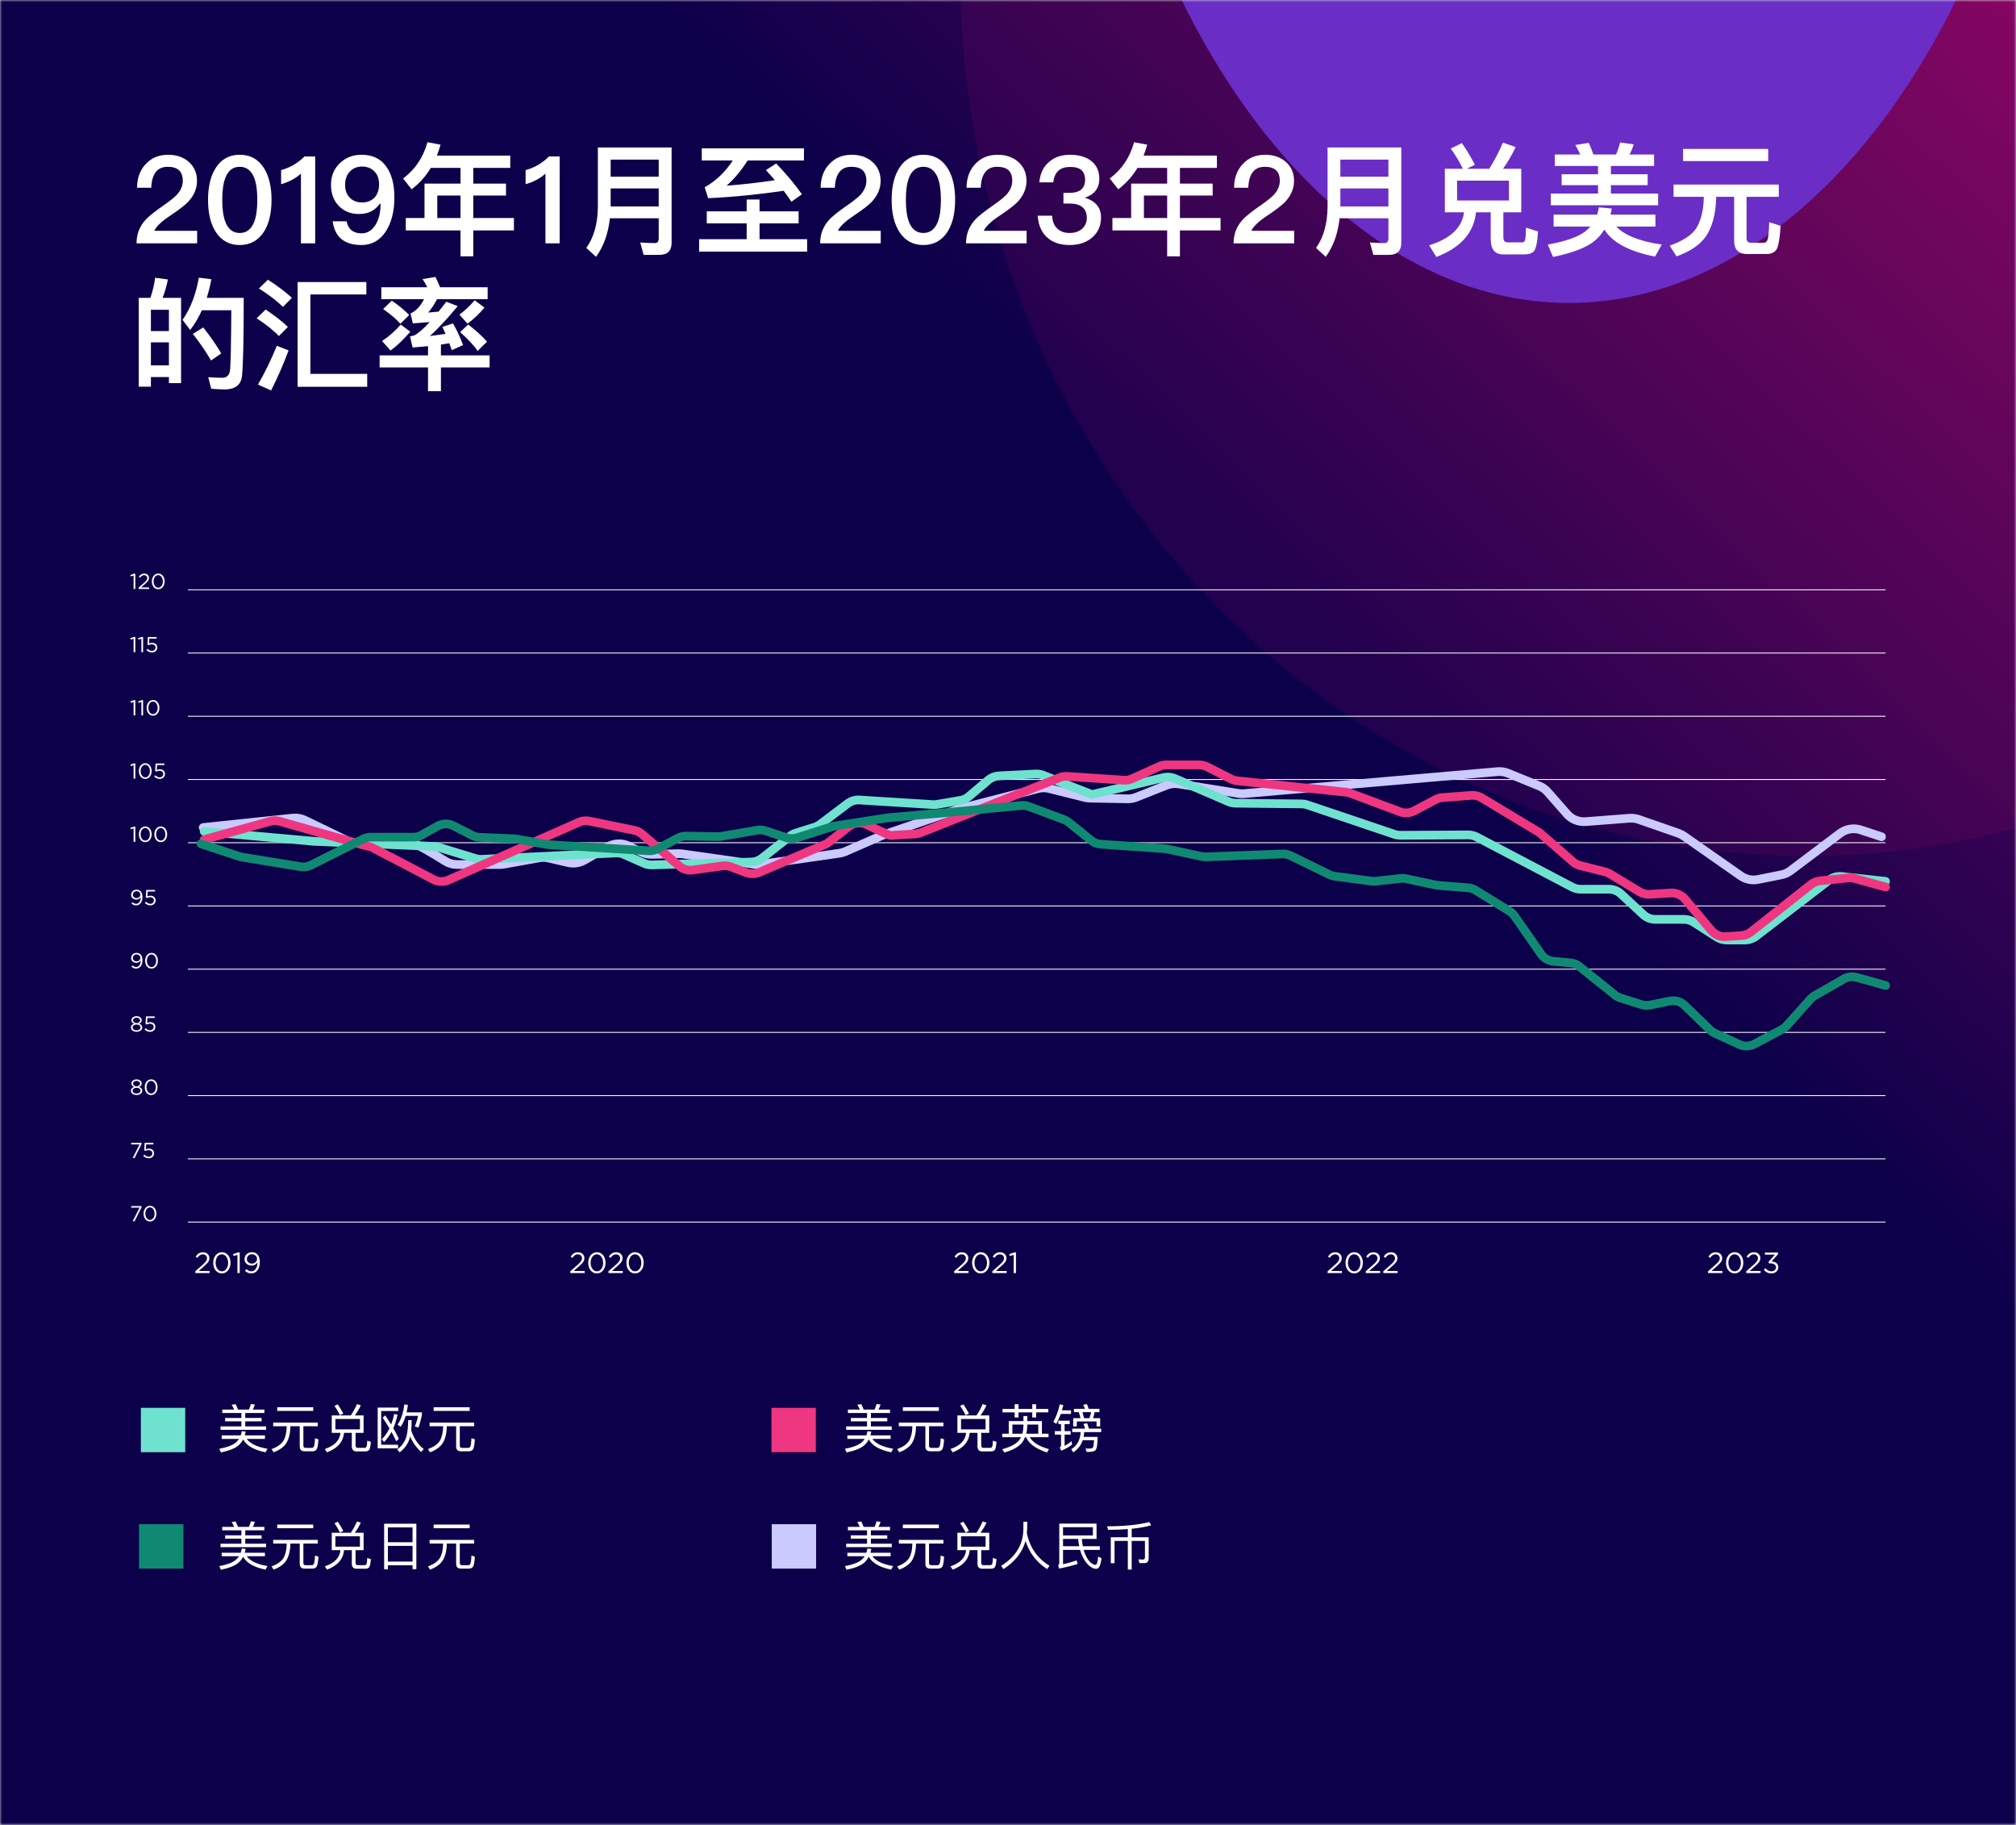 <svg width="464" height="420" viewBox="0 0 464 420" fill="none" xmlns="http://www.w3.org/2000/svg">
<rect width="464" height="420" fill="#D9D9D9"/>
<mask id="mask0_4358_81675" style="mask-type:alpha" maskUnits="userSpaceOnUse" x="0" y="0" width="464" height="420">
<rect width="464" height="420" fill="#F2F1FA"/>
<rect width="464" height="420" fill="url(#paint0_linear_4358_81675)"/>
</mask>
<g mask="url(#mask0_4358_81675)">
<rect width="464" height="420" fill="#0D004A"/>
<rect width="464" height="420" fill="url(#paint1_linear_4358_81675)"/>
<g filter="url(#filter0_f_4358_81675)">
<ellipse cx="415.5" cy="-6.5" rx="194.5" ry="203.5" fill="#E40D75" fill-opacity="0.1"/>
</g>
<g filter="url(#filter1_f_4358_81675)">
<ellipse cx="361.088" cy="-117.243" rx="114.414" ry="186.966" fill="#6A2EC6"/>
</g>
</g>
<path d="M87.764 66.112H98.348C98.012 65.44 97.648 64.796 97.256 64.236L100.224 63.732C100.56 64.432 100.924 65.216 101.288 66.112H112.236V68.856H100.588C99.972 70.06 99.272 71.096 98.544 71.936L100.952 71.712C101.512 70.984 102.1 70.228 102.716 69.444L105.348 70.452C102.884 73.42 100.756 75.716 98.936 77.34L102.548 76.836C102.296 76.248 102.044 75.716 101.792 75.24L104.256 74.428C105.152 75.968 105.908 77.62 106.58 79.412L103.976 80.588C103.78 80.028 103.584 79.496 103.416 78.992C102.744 79.104 102.1 79.188 101.484 79.3V81.792H112.684V84.564H101.484V90.024H98.516V84.564H87.372V81.792H98.516V79.664C97.34 79.776 96.164 79.888 94.96 79.972L94.372 77.424C94.68 77.368 94.988 77.284 95.324 77.2C96.22 76.752 97.424 75.744 98.88 74.12C97.648 74.232 96.36 74.316 95.016 74.428L94.484 72.132C95.716 71.6 96.752 70.508 97.592 68.856H87.764V66.112ZM92.244 74.708L94.428 76.332C92.972 78.068 91.46 79.524 89.892 80.672L87.932 78.488C89.528 77.424 90.956 76.164 92.244 74.708ZM90.172 69.192C91.74 70.256 93.084 71.376 94.176 72.496L92.16 74.512C91.208 73.448 89.892 72.328 88.184 71.124L90.172 69.192ZM107.756 74.68C109.464 75.996 110.92 77.312 112.096 78.628L109.94 80.756C108.988 79.412 107.644 77.984 105.908 76.444L107.756 74.68ZM109.24 69.108L111.508 70.788C110.276 72.272 108.96 73.504 107.588 74.484L105.74 72.412C107.028 71.46 108.176 70.368 109.24 69.108Z" fill="white"/>
<path d="M71.439 86.048H84.516V89.016H68.499V64.908H84.32V67.764H71.439V86.048ZM61.667 64.376C63.852 65.776 65.671 67.148 67.183 68.548L65.112 70.62C63.824 69.332 61.975 67.904 59.596 66.392L61.667 64.376ZM61.136 71.236C63.151 72.58 64.859 73.896 66.26 75.24L64.188 77.34C62.983 76.052 61.276 74.708 59.063 73.252L61.136 71.236ZM63.712 79.58L66.427 80.644C65.195 83.92 63.852 87 62.395 89.856L59.371 88.512C61.051 85.6 62.48 82.632 63.712 79.58Z" fill="white"/>
<path d="M41.676 68.548V88.176H38.876V86.776H34.732V88.988H31.932V68.548H34.62C35.124 67.064 35.488 65.524 35.712 63.928L38.652 64.32C38.344 65.832 37.924 67.26 37.42 68.548H41.676ZM34.732 84.088H38.876V78.796H34.732V84.088ZM34.732 76.192H38.876V71.292H34.732V76.192ZM46.772 75.352C48.564 77.62 49.936 79.608 50.916 81.344L48.564 82.968C47.528 81.12 46.128 79.076 44.392 76.836L46.772 75.352ZM56.096 68.548C56.096 78.348 55.956 84.396 55.676 86.692C55.396 88.652 54.052 89.632 51.644 89.632C51.084 89.632 50.076 89.576 48.62 89.464L47.92 86.804C49.152 86.888 50.244 86.944 51.168 86.944C52.176 86.944 52.764 86.384 52.932 85.292C53.1 83.948 53.184 79.328 53.24 71.404H46.464C45.708 73.084 44.812 74.596 43.776 75.94L42.012 73.616C43.86 70.984 45.092 67.736 45.764 63.9L48.648 64.264C48.368 65.776 48.004 67.204 47.584 68.548H56.096Z" fill="white"/>
<path d="M387.369 34.272H406.969V37.072H387.369V34.272ZM385.185 42.476H409.405V45.304H401.985V54.768C401.985 55.496 402.293 55.86 402.937 55.86H406.017C406.353 55.86 406.633 55.636 406.801 55.216C406.997 54.768 407.137 53.396 407.193 51.128L409.825 51.968C409.629 55.132 409.265 57.008 408.761 57.596C408.257 58.156 407.529 58.464 406.549 58.464H402.097C400.109 58.464 399.129 57.428 399.129 55.384V45.304H394.985V45.864C394.845 49.42 394.061 52.276 392.633 54.404C391.233 56.364 388.993 57.904 385.857 58.996L384.289 56.532C387.313 55.468 389.329 54.124 390.393 52.556C391.457 50.82 392.017 48.608 392.129 45.864V45.304H385.185V42.476Z" fill="white"/>
<path d="M357.857 35.56H363.709C363.373 34.776 362.981 34.048 362.561 33.376L365.669 32.872C366.033 33.684 366.397 34.58 366.733 35.56H371.941C372.333 34.664 372.641 33.74 372.865 32.788L376.001 33.208C375.777 34.048 375.441 34.832 375.049 35.56H380.705V38.192H370.765V40.096H379.221V42.616H370.765V44.548H381.629V47.236H356.933V44.548H367.797V42.616H359.425V40.096H367.797V38.192H357.857V35.56ZM367.993 47.712L370.961 47.992C370.877 48.468 370.793 48.944 370.681 49.392H381.013V52.136H371.997C373.901 54.152 377.401 55.552 382.469 56.28L380.929 59.052C375.021 57.904 371.129 55.832 369.253 52.836C368.693 53.76 367.993 54.572 367.209 55.272C365.361 56.896 362.085 58.184 357.437 59.136L356.233 56.28C360.209 55.58 363.065 54.6 364.801 53.312C365.277 52.92 365.697 52.528 366.061 52.136H357.577V49.392H367.601C367.769 48.832 367.881 48.272 367.993 47.712Z" fill="white"/>
<path d="M332.545 38.836H336.689C335.821 37.1 334.897 35.532 333.889 34.188L336.465 32.928C337.501 34.44 338.509 36.092 339.461 37.912L337.613 38.836H342.765C343.969 36.932 345.005 34.944 345.901 32.816L348.841 33.852C347.973 35.7 346.993 37.352 345.929 38.836H350.129V48.86H346.013V54.46C346.013 55.328 346.293 55.776 346.881 55.776H350.437C350.689 55.776 350.857 55.608 350.969 55.3C351.109 54.964 351.193 54.012 351.221 52.388L353.993 53.284C353.825 55.86 353.489 57.372 353.013 57.848C352.565 58.296 351.865 58.548 350.969 58.548H345.985C344.053 58.548 343.101 57.372 343.101 55.048V48.86H339.713C339.237 53.564 336.185 57.008 330.585 59.136L328.933 56.448C333.777 54.964 336.465 52.444 336.969 48.86H332.545V38.836ZM347.301 46.144V41.58H335.373V46.144H347.301Z" fill="white"/>
<path d="M308.493 43.372V47.516H319.553V43.372H308.493ZM319.553 40.656V36.736H308.493V40.656H319.553ZM308.325 50.232C307.933 53.76 306.869 56.728 305.133 59.108L302.893 57.064C304.629 54.628 305.497 51.492 305.553 47.684V33.936H322.521V55.888C322.521 57.736 321.569 58.66 319.665 58.66H316.081L315.297 55.804C316.529 55.888 317.677 55.944 318.713 55.944C319.273 55.944 319.553 55.552 319.553 54.824V50.232H308.325Z" fill="white"/>
<path d="M291.2 35.616C293.132 35.616 294.728 36.176 295.988 37.296C297.22 38.416 297.836 39.844 297.836 41.636C297.836 43.372 297.164 44.94 295.876 46.368C295.092 47.208 293.692 48.272 291.732 49.588C289.688 50.932 288.456 52.108 288.008 53.116H297.864V56H283.92C283.92 53.956 284.564 52.192 285.908 50.68C286.636 49.84 288.176 48.608 290.5 47.012C291.788 46.116 292.684 45.36 293.244 44.772C294.112 43.792 294.56 42.728 294.56 41.608C294.56 40.516 294.252 39.704 293.692 39.172C293.104 38.64 292.236 38.388 291.088 38.388C289.856 38.388 288.932 38.808 288.316 39.648C287.7 40.432 287.364 41.636 287.308 43.204H284.032C284.06 40.964 284.704 39.172 285.992 37.8C287.308 36.344 289.044 35.616 291.2 35.616Z" fill="white"/>
<path d="M261.8 38.64C260.624 40.6 259.14 42.224 257.376 43.568L255.416 41.076C258.188 39.004 260.064 36.232 261.016 32.732L264.04 33.292C263.788 34.188 263.508 35.028 263.2 35.812H280.084V38.64H271.572V42.252H279.104V44.996H271.572V50.176H280.924V53.032H271.572V58.996H268.632V53.032H256.032V50.176H260.344V42.252H268.632V38.64H261.8ZM263.284 50.176H268.632V44.996H263.284V50.176Z" fill="white"/>
<path d="M246.299 35.616C248.315 35.616 249.967 36.092 251.199 37.072C252.403 38.052 253.019 39.396 253.019 41.132C253.019 43.316 251.899 44.772 249.687 45.5C250.863 45.864 251.787 46.396 252.403 47.124C253.075 47.88 253.411 48.86 253.411 50.036C253.411 51.884 252.767 53.396 251.479 54.572C250.135 55.776 248.371 56.392 246.187 56.392C244.115 56.392 242.435 55.86 241.175 54.796C239.775 53.62 238.991 51.884 238.823 49.644H242.155C242.211 50.932 242.603 51.94 243.387 52.64C244.087 53.284 245.011 53.62 246.159 53.62C247.419 53.62 248.427 53.256 249.155 52.556C249.799 51.912 250.135 51.128 250.135 50.176C250.135 49.028 249.771 48.188 249.099 47.656C248.427 47.096 247.447 46.844 246.159 46.844H244.759V44.38H246.159C247.335 44.38 248.231 44.128 248.847 43.624C249.435 43.12 249.743 42.364 249.743 41.384C249.743 40.404 249.463 39.676 248.931 39.172C248.343 38.668 247.475 38.416 246.327 38.416C245.151 38.416 244.255 38.696 243.611 39.284C242.939 39.872 242.547 40.768 242.435 41.972H239.215C239.383 39.956 240.111 38.388 241.455 37.268C242.715 36.148 244.339 35.616 246.299 35.616Z" fill="white"/>
<path d="M229.622 35.616C231.554 35.616 233.15 36.176 234.41 37.296C235.642 38.416 236.258 39.844 236.258 41.636C236.258 43.372 235.586 44.94 234.298 46.368C233.514 47.208 232.114 48.272 230.154 49.588C228.11 50.932 226.878 52.108 226.43 53.116H236.286V56H222.342C222.342 53.956 222.986 52.192 224.33 50.68C225.058 49.84 226.598 48.608 228.922 47.012C230.21 46.116 231.106 45.36 231.666 44.772C232.534 43.792 232.982 42.728 232.982 41.608C232.982 40.516 232.674 39.704 232.114 39.172C231.526 38.64 230.658 38.388 229.51 38.388C228.278 38.388 227.354 38.808 226.738 39.648C226.122 40.432 225.786 41.636 225.73 43.204H222.454C222.482 40.964 223.126 39.172 224.414 37.8C225.73 36.344 227.466 35.616 229.622 35.616Z" fill="white"/>
<path d="M212.525 35.616C214.849 35.616 216.669 36.568 217.985 38.528C219.217 40.376 219.833 42.868 219.833 46.004C219.833 49.14 219.217 51.632 217.985 53.48C216.669 55.412 214.849 56.392 212.525 56.392C210.173 56.392 208.353 55.412 207.065 53.48C205.833 51.632 205.217 49.14 205.217 46.004C205.217 42.868 205.833 40.376 207.065 38.528C208.353 36.568 210.173 35.616 212.525 35.616ZM212.525 38.388C210.929 38.388 209.809 39.256 209.165 41.048C208.717 42.252 208.493 43.904 208.493 46.004C208.493 48.076 208.717 49.728 209.165 50.96C209.809 52.724 210.929 53.62 212.525 53.62C214.093 53.62 215.213 52.724 215.885 50.96C216.333 49.728 216.557 48.076 216.557 46.004C216.557 43.904 216.333 42.252 215.885 41.048C215.213 39.256 214.093 38.388 212.525 38.388Z" fill="white"/>
<path d="M196.044 35.616C197.976 35.616 199.572 36.176 200.832 37.296C202.064 38.416 202.68 39.844 202.68 41.636C202.68 43.372 202.008 44.94 200.72 46.368C199.936 47.208 198.536 48.272 196.576 49.588C194.532 50.932 193.3 52.108 192.852 53.116H202.708V56H188.764C188.764 53.956 189.408 52.192 190.752 50.68C191.48 49.84 193.02 48.608 195.344 47.012C196.632 46.116 197.528 45.36 198.088 44.772C198.956 43.792 199.404 42.728 199.404 41.608C199.404 40.516 199.096 39.704 198.536 39.172C197.948 38.64 197.08 38.388 195.932 38.388C194.7 38.388 193.776 38.808 193.16 39.648C192.544 40.432 192.208 41.636 192.152 43.204H188.876C188.904 40.964 189.548 39.172 190.836 37.8C192.152 36.344 193.888 35.616 196.044 35.616Z" fill="white"/>
<path d="M161.519 34.132H185.039V36.932H172.075C170.619 39.228 169.023 41.16 167.231 42.728C171.011 42.448 174.707 42.028 178.347 41.468C177.675 40.684 177.003 39.928 176.275 39.144L178.655 37.632C181.231 40.348 183.191 42.7 184.563 44.716L182.155 46.424C181.595 45.584 181.007 44.744 180.363 43.904C174.707 44.744 168.911 45.332 162.975 45.612L162.191 43.092C164.711 41.692 166.867 39.648 168.659 36.932H161.519V34.132ZM162.667 48.636H171.851V45.92H174.819V48.636H183.807V51.408H174.819V55.048H185.767V57.904H160.903V55.048H171.851V51.408H162.667V48.636Z" fill="white"/>
<path d="M140.547 43.372V47.516H151.607V43.372H140.547ZM151.607 40.656V36.736H140.547V40.656H151.607ZM140.379 50.232C139.987 53.76 138.923 56.728 137.187 59.108L134.947 57.064C136.683 54.628 137.551 51.492 137.607 47.684V33.936H154.575V55.888C154.575 57.736 153.623 58.66 151.719 58.66H148.135L147.351 55.804C148.583 55.888 149.731 55.944 150.767 55.944C151.327 55.944 151.607 55.552 151.607 54.824V50.232H140.379Z" fill="white"/>
<path d="M126.348 36.008H128.812V56H125.536V39.956C124.332 41.048 122.82 41.86 120.972 42.392V39.144C121.868 38.92 122.82 38.528 123.828 37.968C124.836 37.352 125.676 36.708 126.348 36.008Z" fill="white"/>
<path d="M99.159 38.64C97.983 40.6 96.499 42.224 94.735 43.568L92.775 41.076C95.547 39.004 97.423 36.232 98.375 32.732L101.399 33.292C101.147 34.188 100.867 35.028 100.559 35.812H117.443V38.64H108.931V42.252H116.463V44.996H108.931V50.176H118.283V53.032H108.931V58.996H105.991V53.032H93.391V50.176H97.703V42.252H105.991V38.64H99.159ZM100.643 50.176H105.991V44.996H100.643V50.176Z" fill="white"/>
<path d="M83.239 35.616C85.675 35.616 87.551 36.484 88.839 38.248C90.127 39.984 90.771 42.364 90.771 45.444C90.771 48.692 90.071 51.352 88.727 53.368C87.355 55.384 85.507 56.392 83.211 56.392C79.263 56.392 77.051 54.572 76.575 50.932H79.767C80.159 52.78 81.307 53.704 83.239 53.704C84.555 53.704 85.619 53.032 86.431 51.744C87.187 50.512 87.579 48.972 87.579 47.124V46.872H87.439C86.851 47.684 86.151 48.3 85.339 48.692C84.555 49.056 83.659 49.252 82.651 49.252C80.691 49.252 79.095 48.608 77.919 47.32C76.743 46.088 76.183 44.492 76.183 42.532C76.183 40.516 76.855 38.864 78.199 37.576C79.543 36.26 81.223 35.616 83.239 35.616ZM83.351 38.332C82.175 38.332 81.223 38.724 80.495 39.508C79.767 40.292 79.431 41.3 79.431 42.532C79.431 43.764 79.767 44.744 80.495 45.472C81.167 46.2 82.119 46.592 83.351 46.592C84.555 46.592 85.507 46.2 86.207 45.472C86.879 44.716 87.243 43.708 87.243 42.42C87.243 41.132 86.879 40.152 86.151 39.424C85.423 38.696 84.471 38.332 83.351 38.332Z" fill="white"/>
<path d="M70.074 36.008H72.538V56H69.262V39.956C68.058 41.048 66.546 41.86 64.698 42.392V39.144C65.594 38.92 66.546 38.528 67.554 37.968C68.562 37.352 69.402 36.708 70.074 36.008Z" fill="white"/>
<path d="M55.189 35.616C57.513 35.616 59.333 36.568 60.649 38.528C61.881 40.376 62.497 42.868 62.497 46.004C62.497 49.14 61.881 51.632 60.649 53.48C59.333 55.412 57.513 56.392 55.189 56.392C52.837 56.392 51.017 55.412 49.729 53.48C48.497 51.632 47.881 49.14 47.881 46.004C47.881 42.868 48.497 40.376 49.729 38.528C51.017 36.568 52.837 35.616 55.189 35.616ZM55.189 38.388C53.593 38.388 52.473 39.256 51.829 41.048C51.381 42.252 51.157 43.904 51.157 46.004C51.157 48.076 51.381 49.728 51.829 50.96C52.473 52.724 53.593 53.62 55.189 53.62C56.757 53.62 57.877 52.724 58.549 50.96C58.997 49.728 59.221 48.076 59.221 46.004C59.221 43.904 58.997 42.252 58.549 41.048C57.877 39.256 56.757 38.388 55.189 38.388Z" fill="white"/>
<path d="M38.708 35.616C40.64 35.616 42.236 36.176 43.496 37.296C44.728 38.416 45.344 39.844 45.344 41.636C45.344 43.372 44.672 44.94 43.384 46.368C42.6 47.208 41.2 48.272 39.24 49.588C37.196 50.932 35.964 52.108 35.516 53.116H45.372V56H31.428C31.428 53.956 32.072 52.192 33.416 50.68C34.144 49.84 35.684 48.608 38.008 47.012C39.296 46.116 40.192 45.36 40.752 44.772C41.62 43.792 42.068 42.728 42.068 41.608C42.068 40.516 41.76 39.704 41.2 39.172C40.612 38.64 39.744 38.388 38.596 38.388C37.364 38.388 36.44 38.808 35.824 39.648C35.208 40.432 34.872 41.636 34.816 43.204H31.54C31.568 40.964 32.212 39.172 33.5 37.8C34.816 36.344 36.552 35.616 38.708 35.616Z" fill="white"/>
<path d="M99.801 323.868H108.093V324.708H99.801V323.868ZM98.877 327.396H109.137V328.236H105.825V332.712C105.825 333.048 105.993 333.228 106.353 333.228H107.685C107.949 333.228 108.129 333.132 108.225 332.952C108.369 332.736 108.453 332.088 108.501 331.008L109.293 331.26C109.209 332.568 109.053 333.36 108.813 333.636C108.609 333.876 108.285 334.008 107.853 334.008H106.113C105.357 334.008 104.985 333.636 104.985 332.892V328.236H102.825V328.416C102.789 329.976 102.465 331.236 101.865 332.184C101.265 333.06 100.305 333.744 98.973 334.236L98.505 333.504C99.801 333.024 100.701 332.4 101.217 331.608C101.697 330.792 101.961 329.724 101.985 328.416V328.236H98.877V327.396Z" fill="white"/>
<path d="M94.401 330.576L94.353 330.78C94.005 332.184 93.213 333.336 91.977 334.236L91.425 333.588C92.481 332.796 93.189 331.812 93.537 330.636C93.801 329.628 93.933 328.368 93.945 326.832H94.749C94.749 327.672 94.701 328.44 94.629 329.148C95.205 330.972 96.165 332.412 97.521 333.492L96.945 334.164C95.841 333.18 94.989 331.992 94.401 330.576ZM88.653 325.74C89.133 326.436 89.589 327.144 90.021 327.84C90.309 327.096 90.549 326.292 90.717 325.428L91.497 325.56C91.257 326.712 90.933 327.756 90.525 328.692C90.981 329.508 91.413 330.312 91.797 331.116L91.197 331.704C90.873 330.996 90.513 330.276 90.105 329.544C89.613 330.444 89.037 331.224 88.389 331.872L87.885 331.248C88.581 330.528 89.169 329.688 89.637 328.728C89.157 327.924 88.641 327.108 88.077 326.28L88.653 325.74ZM86.925 323.952H91.677V324.744H87.729V332.496H91.617V333.324H86.925V323.952ZM93.057 323.208L93.885 323.34C93.801 323.952 93.705 324.516 93.585 325.044H97.113V325.584C96.921 326.592 96.657 327.576 96.321 328.536L95.481 328.296C95.781 327.576 96.033 326.76 96.225 325.848H93.381C93.081 326.88 92.685 327.708 92.205 328.356L91.509 327.864C92.301 326.748 92.817 325.2 93.057 323.208Z" fill="white"/>
<path d="M76.353 325.752H80.745C81.297 324.936 81.765 324.072 82.173 323.136L83.049 323.436C82.641 324.3 82.173 325.068 81.669 325.752H83.685V329.76H81.837V332.64C81.837 333.024 81.993 333.216 82.317 333.216H83.889C84.093 333.216 84.237 333.144 84.321 333C84.429 332.832 84.501 332.352 84.525 331.56L85.353 331.824C85.281 332.88 85.137 333.516 84.921 333.744C84.741 333.936 84.453 334.032 84.045 334.032H82.041C81.321 334.032 80.973 333.624 80.973 332.82V329.76H79.173C79.005 331.824 77.709 333.312 75.261 334.248L74.769 333.48C77.001 332.724 78.201 331.488 78.357 329.76H76.353V325.752ZM82.845 328.956V326.568H77.193V328.956H82.845ZM77.733 323.208C78.189 323.856 78.609 324.552 79.017 325.32L78.249 325.704C77.853 324.912 77.433 324.192 76.977 323.568L77.733 323.208Z" fill="white"/>
<path d="M63.801 323.868H72.093V324.708H63.801V323.868ZM62.877 327.396H73.137V328.236H69.825V332.712C69.825 333.048 69.993 333.228 70.353 333.228H71.685C71.949 333.228 72.129 333.132 72.225 332.952C72.369 332.736 72.453 332.088 72.501 331.008L73.293 331.26C73.209 332.568 73.053 333.36 72.813 333.636C72.609 333.876 72.285 334.008 71.853 334.008H70.113C69.357 334.008 68.985 333.636 68.985 332.892V328.236H66.825V328.416C66.789 329.976 66.465 331.236 65.865 332.184C65.265 333.06 64.305 333.744 62.973 334.236L62.505 333.504C63.801 333.024 64.701 332.4 65.217 331.608C65.697 330.792 65.961 329.724 65.985 328.416V328.236H62.877V327.396Z" fill="white"/>
<path d="M51.153 324.408H53.889C53.721 324 53.529 323.628 53.312 323.292L54.224 323.148C54.416 323.52 54.596 323.94 54.776 324.408H57.285C57.489 323.988 57.645 323.556 57.74 323.124L58.664 323.244C58.544 323.652 58.389 324.036 58.184 324.408H60.849V325.2H56.444V326.34H60.212V327.108H56.444V328.272H61.245V329.064H50.757V328.272H55.556V327.108H51.825V326.34H55.556V325.2H51.153V324.408ZM55.641 329.376L56.529 329.472C56.48 329.784 56.42 330.084 56.337 330.348H60.98V331.164H56.781C57.608 332.268 59.205 333.024 61.569 333.42L61.112 334.236C58.472 333.708 56.757 332.724 55.965 331.284C55.7 331.788 55.352 332.22 54.944 332.604C54.164 333.312 52.797 333.864 50.84 334.272L50.48 333.432C52.221 333.108 53.468 332.64 54.236 332.028C54.548 331.776 54.8 331.488 55.005 331.164H51.032V330.348H55.401C55.508 330.036 55.593 329.712 55.641 329.376Z" fill="white"/>
<path d="M243.909 323.196L244.737 323.364C244.641 323.784 244.533 324.192 244.413 324.576H246.501V325.404H244.149C243.849 326.244 243.501 327.012 243.117 327.696L242.421 327.252C243.105 326.028 243.597 324.684 243.909 323.196ZM243.585 326.964H246.201V327.744H245.025V329.364H246.417V330.168H245.025V332.724C245.553 332.472 246.081 332.124 246.609 331.68L246.753 332.46C246.033 333.024 245.205 333.492 244.257 333.864L243.885 333.12C244.101 333.012 244.209 332.856 244.209 332.652V330.168H242.781V329.364H244.209V327.744H243.585V326.964ZM247.173 324.228H249.717C249.597 323.892 249.453 323.58 249.309 323.292L250.161 323.148C250.305 323.46 250.437 323.82 250.557 324.228H253.041V324.996H251.949C251.853 325.488 251.721 325.956 251.565 326.388H253.209V328.272H252.381V327.144H247.833V328.272H247.005V326.388H248.697C248.565 325.884 248.433 325.416 248.289 324.996H247.173V324.228ZM250.737 326.388C250.905 325.932 251.037 325.476 251.133 324.996H249.141C249.261 325.428 249.393 325.884 249.513 326.388H250.737ZM246.777 328.8H249.765C249.645 328.404 249.513 328.044 249.381 327.708L250.221 327.552C250.365 327.924 250.497 328.344 250.617 328.8H253.449V329.592H249.537C249.513 329.976 249.465 330.348 249.405 330.696H252.621C252.621 332.46 252.441 333.492 252.093 333.792C251.937 333.924 251.709 334.02 251.409 334.08C251.169 334.116 250.917 334.14 250.677 334.14H250.089L249.861 333.372H250.809C251.145 333.372 251.373 333.3 251.505 333.18C251.661 333.036 251.757 332.46 251.781 331.452H249.201C248.793 332.652 248.073 333.576 247.017 334.248L246.561 333.528C247.893 332.736 248.613 331.416 248.721 329.592H246.777V328.8Z" fill="white"/>
<path d="M235.557 325.884H236.445V327.048H239.805V329.964H241.329V330.768H237.021C237.657 331.944 239.121 332.856 241.425 333.516L240.957 334.284C238.389 333.42 236.793 332.256 236.169 330.768H235.929C235.713 331.284 235.449 331.74 235.113 332.148C234.309 333.06 232.989 333.78 231.153 334.284L230.685 333.528C232.509 333.024 233.769 332.376 234.489 331.56C234.681 331.308 234.849 331.044 234.981 330.768H230.673V329.964H232.173V327.048H235.557V325.884ZM233.013 329.964H235.293C235.449 329.424 235.533 328.836 235.557 328.212V327.852H233.013V329.964ZM236.205 329.964H238.965V327.852H236.445V328.212C236.421 328.86 236.337 329.436 236.205 329.964ZM230.733 324.252H233.529V323.184H234.417V324.252H237.585V323.184H238.473V324.252H241.269V325.044H238.473V326.22H237.585V325.044H234.417V326.22H233.529V325.044H230.733V324.252Z" fill="white"/>
<path d="M220.353 325.752H224.745C225.297 324.936 225.765 324.072 226.173 323.136L227.049 323.436C226.641 324.3 226.173 325.068 225.669 325.752H227.685V329.76H225.837V332.64C225.837 333.024 225.993 333.216 226.317 333.216H227.889C228.093 333.216 228.237 333.144 228.321 333C228.429 332.832 228.501 332.352 228.525 331.56L229.353 331.824C229.281 332.88 229.137 333.516 228.921 333.744C228.741 333.936 228.453 334.032 228.045 334.032H226.041C225.321 334.032 224.973 333.624 224.973 332.82V329.76H223.173C223.005 331.824 221.709 333.312 219.261 334.248L218.769 333.48C221.001 332.724 222.201 331.488 222.357 329.76H220.353V325.752ZM226.845 328.956V326.568H221.193V328.956H226.845ZM221.733 323.208C222.189 323.856 222.609 324.552 223.017 325.32L222.249 325.704C221.853 324.912 221.433 324.192 220.977 323.568L221.733 323.208Z" fill="white"/>
<path d="M207.801 323.868H216.093V324.708H207.801V323.868ZM206.877 327.396H217.137V328.236H213.825V332.712C213.825 333.048 213.993 333.228 214.353 333.228H215.685C215.949 333.228 216.129 333.132 216.225 332.952C216.369 332.736 216.453 332.088 216.501 331.008L217.293 331.26C217.209 332.568 217.053 333.36 216.813 333.636C216.609 333.876 216.285 334.008 215.853 334.008H214.113C213.357 334.008 212.985 333.636 212.985 332.892V328.236H210.825V328.416C210.789 329.976 210.465 331.236 209.865 332.184C209.265 333.06 208.305 333.744 206.973 334.236L206.505 333.504C207.801 333.024 208.701 332.4 209.217 331.608C209.697 330.792 209.961 329.724 209.985 328.416V328.236H206.877V327.396Z" fill="white"/>
<path d="M195.152 324.408H197.888C197.72 324 197.528 323.628 197.312 323.292L198.224 323.148C198.416 323.52 198.596 323.94 198.776 324.408H201.284C201.488 323.988 201.644 323.556 201.74 323.124L202.664 323.244C202.544 323.652 202.388 324.036 202.184 324.408H204.848V325.2H200.444V326.34H204.212V327.108H200.444V328.272H205.244V329.064H194.756V328.272H199.556V327.108H195.824V326.34H199.556V325.2H195.152V324.408ZM199.64 329.376L200.528 329.472C200.48 329.784 200.42 330.084 200.336 330.348H204.98V331.164H200.78C201.608 332.268 203.204 333.024 205.568 333.42L205.112 334.236C202.472 333.708 200.756 332.724 199.964 331.284C199.7 331.788 199.352 332.22 198.944 332.604C198.164 333.312 196.796 333.864 194.84 334.272L194.48 333.432C196.22 333.108 197.468 332.64 198.236 332.028C198.548 331.776 198.8 331.488 199.004 331.164H195.032V330.348H199.4C199.508 330.036 199.592 329.712 199.64 329.376Z" fill="white"/>
<path d="M99.801 350.868H108.093V351.708H99.801V350.868ZM98.877 354.396H109.137V355.236H105.825V359.712C105.825 360.048 105.993 360.228 106.353 360.228H107.685C107.949 360.228 108.129 360.132 108.225 359.952C108.369 359.736 108.453 359.088 108.501 358.008L109.293 358.26C109.209 359.568 109.053 360.36 108.813 360.636C108.609 360.876 108.285 361.008 107.853 361.008H106.113C105.357 361.008 104.985 360.636 104.985 359.892V355.236H102.825V355.416C102.789 356.976 102.465 358.236 101.865 359.184C101.265 360.06 100.305 360.744 98.973 361.236L98.505 360.504C99.801 360.024 100.701 359.4 101.217 358.608C101.697 357.792 101.961 356.724 101.985 355.416V355.236H98.877V354.396Z" fill="white"/>
<path d="M95.828 350.676V361.14H94.952V360.228H89.276V361.152H88.412V350.676H95.828ZM89.276 359.388H94.952V355.776H89.276V359.388ZM89.276 354.936H94.952V351.516H89.276V354.936Z" fill="white"/>
<path d="M76.353 352.752H80.745C81.297 351.936 81.765 351.072 82.173 350.136L83.049 350.436C82.641 351.3 82.173 352.068 81.669 352.752H83.685V356.76H81.837V359.64C81.837 360.024 81.993 360.216 82.317 360.216H83.889C84.093 360.216 84.237 360.144 84.321 360C84.429 359.832 84.501 359.352 84.525 358.56L85.353 358.824C85.281 359.88 85.137 360.516 84.921 360.744C84.741 360.936 84.453 361.032 84.045 361.032H82.041C81.321 361.032 80.973 360.624 80.973 359.82V356.76H79.173C79.005 358.824 77.709 360.312 75.261 361.248L74.769 360.48C77.001 359.724 78.201 358.488 78.357 356.76H76.353V352.752ZM82.845 355.956V353.568H77.193V355.956H82.845ZM77.733 350.208C78.189 350.856 78.609 351.552 79.017 352.32L78.249 352.704C77.853 351.912 77.433 351.192 76.977 350.568L77.733 350.208Z" fill="white"/>
<path d="M63.801 350.868H72.093V351.708H63.801V350.868ZM62.877 354.396H73.137V355.236H69.825V359.712C69.825 360.048 69.993 360.228 70.353 360.228H71.685C71.949 360.228 72.129 360.132 72.225 359.952C72.369 359.736 72.453 359.088 72.501 358.008L73.293 358.26C73.209 359.568 73.053 360.36 72.813 360.636C72.609 360.876 72.285 361.008 71.853 361.008H70.113C69.357 361.008 68.985 360.636 68.985 359.892V355.236H66.825V355.416C66.789 356.976 66.465 358.236 65.865 359.184C65.265 360.06 64.305 360.744 62.973 361.236L62.505 360.504C63.801 360.024 64.701 359.4 65.217 358.608C65.697 357.792 65.961 356.724 65.985 355.416V355.236H62.877V354.396Z" fill="white"/>
<path d="M51.153 351.408H53.889C53.721 351 53.529 350.628 53.312 350.292L54.224 350.148C54.416 350.52 54.596 350.94 54.776 351.408H57.285C57.489 350.988 57.645 350.556 57.74 350.124L58.664 350.244C58.544 350.652 58.389 351.036 58.184 351.408H60.849V352.2H56.444V353.34H60.212V354.108H56.444V355.272H61.245V356.064H50.757V355.272H55.556V354.108H51.825V353.34H55.556V352.2H51.153V351.408ZM55.641 356.376L56.529 356.472C56.48 356.784 56.42 357.084 56.337 357.348H60.98V358.164H56.781C57.608 359.268 59.205 360.024 61.569 360.42L61.112 361.236C58.472 360.708 56.757 359.724 55.965 358.284C55.7 358.788 55.352 359.22 54.944 359.604C54.164 360.312 52.797 360.864 50.84 361.272L50.48 360.432C52.221 360.108 53.468 359.64 54.236 359.028C54.548 358.776 54.8 358.488 55.005 358.164H51.032V357.348H55.401C55.508 357.036 55.593 356.712 55.641 356.376Z" fill="white"/>
<path d="M263.336 359.748H262.256L262.016 358.884L263.048 358.92C263.36 358.92 263.516 358.752 263.516 358.44V354.636H260.468V361.224H259.58V354.636H256.52V359.772H255.656V353.796H259.58V351.912C258.188 352.02 256.688 352.08 255.056 352.08L254.792 351.276C258.704 351.264 261.944 350.94 264.524 350.292L264.956 351.048C263.672 351.396 262.172 351.66 260.468 351.84V353.796H264.38V358.632C264.38 359.376 264.032 359.748 263.336 359.748Z" fill="white"/>
<path d="M244.664 356.7V359.988C245.72 359.772 246.776 359.472 247.82 359.112L248.024 359.94C246.896 360.3 245.468 360.66 243.764 360.996L243.536 360.192C243.704 360.096 243.8 359.952 243.8 359.76V350.652H252.38V354.18H248.996C249.044 354.804 249.128 355.356 249.224 355.86H253.136V356.7H249.416C249.5 357.024 249.596 357.324 249.716 357.6C250.112 358.5 250.532 359.16 250.964 359.568C251.384 359.94 251.768 360.132 252.116 360.144C252.248 360.144 252.368 360.024 252.476 359.808C252.596 359.568 252.692 359.04 252.764 358.224L253.532 358.644C253.388 359.652 253.208 360.312 253.004 360.6C252.812 360.9 252.572 361.056 252.296 361.068C251.744 361.056 251.168 360.78 250.568 360.24C249.968 359.688 249.452 358.908 248.996 357.876C248.84 357.516 248.708 357.12 248.588 356.7H244.664ZM248.132 354.18H244.664V355.86H248.396C248.276 355.332 248.192 354.768 248.132 354.18ZM251.54 351.48H244.664V353.364H251.54V351.48Z" fill="white"/>
<path d="M236.433 350.22C236.433 351.252 236.397 352.14 236.349 352.884C237.021 356.148 238.761 358.644 241.557 360.36L240.993 361.116C238.545 359.508 236.889 357.348 236.037 354.636C235.317 357.252 233.613 359.412 230.949 361.128L230.421 360.36C233.721 358.332 235.425 355.584 235.533 352.128C235.545 351.312 235.557 350.676 235.557 350.22H236.433Z" fill="white"/>
<path d="M220.353 352.752H224.745C225.297 351.936 225.765 351.072 226.173 350.136L227.049 350.436C226.641 351.3 226.173 352.068 225.669 352.752H227.685V356.76H225.837V359.64C225.837 360.024 225.993 360.216 226.317 360.216H227.889C228.093 360.216 228.237 360.144 228.321 360C228.429 359.832 228.501 359.352 228.525 358.56L229.353 358.824C229.281 359.88 229.137 360.516 228.921 360.744C228.741 360.936 228.453 361.032 228.045 361.032H226.041C225.321 361.032 224.973 360.624 224.973 359.82V356.76H223.173C223.005 358.824 221.709 360.312 219.261 361.248L218.769 360.48C221.001 359.724 222.201 358.488 222.357 356.76H220.353V352.752ZM226.845 355.956V353.568H221.193V355.956H226.845ZM221.733 350.208C222.189 350.856 222.609 351.552 223.017 352.32L222.249 352.704C221.853 351.912 221.433 351.192 220.977 350.568L221.733 350.208Z" fill="white"/>
<path d="M207.801 350.868H216.093V351.708H207.801V350.868ZM206.877 354.396H217.137V355.236H213.825V359.712C213.825 360.048 213.993 360.228 214.353 360.228H215.685C215.949 360.228 216.129 360.132 216.225 359.952C216.369 359.736 216.453 359.088 216.501 358.008L217.293 358.26C217.209 359.568 217.053 360.36 216.813 360.636C216.609 360.876 216.285 361.008 215.853 361.008H214.113C213.357 361.008 212.985 360.636 212.985 359.892V355.236H210.825V355.416C210.789 356.976 210.465 358.236 209.865 359.184C209.265 360.06 208.305 360.744 206.973 361.236L206.505 360.504C207.801 360.024 208.701 359.4 209.217 358.608C209.697 357.792 209.961 356.724 209.985 355.416V355.236H206.877V354.396Z" fill="white"/>
<path d="M195.152 351.408H197.888C197.72 351 197.528 350.628 197.312 350.292L198.224 350.148C198.416 350.52 198.596 350.94 198.776 351.408H201.284C201.488 350.988 201.644 350.556 201.74 350.124L202.664 350.244C202.544 350.652 202.388 351.036 202.184 351.408H204.848V352.2H200.444V353.34H204.212V354.108H200.444V355.272H205.244V356.064H194.756V355.272H199.556V354.108H195.824V353.34H199.556V352.2H195.152V351.408ZM199.64 356.376L200.528 356.472C200.48 356.784 200.42 357.084 200.336 357.348H204.98V358.164H200.78C201.608 359.268 203.204 360.024 205.568 360.42L205.112 361.236C202.472 360.708 200.756 359.724 199.964 358.284C199.7 358.788 199.352 359.22 198.944 359.604C198.164 360.312 196.796 360.864 194.84 361.272L194.48 360.432C196.22 360.108 197.468 359.64 198.236 359.028C198.548 358.776 198.8 358.488 199.004 358.164H195.032V357.348H199.4C199.508 357.036 199.592 356.712 199.64 356.376Z" fill="white"/>
<path d="M36.416 135.612C35.513 135.612 34.944 134.794 34.944 133.816V133.806C34.944 132.828 35.528 132 36.426 132C37.324 132 37.893 132.818 37.893 133.796V133.806C37.893 134.784 37.314 135.612 36.416 135.612ZM36.426 135.253C37.08 135.253 37.484 134.579 37.484 133.816V133.806C37.484 133.043 37.065 132.359 36.416 132.359C35.763 132.359 35.353 133.028 35.353 133.796V133.806C35.353 134.569 35.773 135.253 36.426 135.253Z" fill="white"/>
<path d="M31.888 135.552V135.248L33.155 134.13C33.689 133.651 33.883 133.382 33.883 133.033C33.883 132.624 33.559 132.364 33.18 132.364C32.781 132.364 32.521 132.574 32.242 132.963L31.953 132.753C32.267 132.284 32.596 132.01 33.21 132.01C33.838 132.01 34.292 132.429 34.292 132.998V133.008C34.292 133.517 34.023 133.831 33.409 134.365L32.476 135.193H34.327V135.552H31.888Z" fill="white"/>
<path d="M30.753 135.552V132.444L30.095 132.649L30 132.329L30.853 132.035H31.142V135.552H30.753Z" fill="white"/>
<path d="M34.948 150.163C34.45 150.163 34.016 149.923 33.701 149.609L33.961 149.325C34.265 149.619 34.599 149.803 34.953 149.803C35.452 149.803 35.797 149.469 35.797 149.03V149.02C35.797 148.586 35.437 148.287 34.928 148.287C34.634 148.287 34.4 148.377 34.195 148.486L33.931 148.312L34.03 146.611H36.041V146.975H34.375L34.3 148.092C34.504 148.002 34.699 147.938 34.988 147.938C35.667 147.938 36.196 148.337 36.196 149.005V149.015C36.196 149.699 35.677 150.163 34.948 150.163Z" fill="white"/>
<path d="M32.541 150.103V146.995L31.883 147.199L31.788 146.88L32.641 146.586H32.931V150.103H32.541Z" fill="white"/>
<path d="M30.753 150.103V146.995L30.095 147.199L30 146.88L30.853 146.586H31.142V150.103H30.753Z" fill="white"/>
<path d="M35.218 164.713C34.315 164.713 33.746 163.895 33.746 162.917V162.908C33.746 161.93 34.33 161.102 35.228 161.102C36.126 161.102 36.694 161.92 36.694 162.898V162.908C36.694 163.885 36.116 164.713 35.218 164.713ZM35.228 164.354C35.881 164.354 36.285 163.681 36.285 162.917V162.908C36.285 162.144 35.866 161.461 35.218 161.461C34.564 161.461 34.155 162.129 34.155 162.898V162.908C34.155 163.671 34.574 164.354 35.228 164.354Z" fill="white"/>
<path d="M32.541 164.653V161.545L31.883 161.75L31.788 161.431L32.641 161.136H32.931V164.653H32.541Z" fill="white"/>
<path d="M30.753 164.653V161.545L30.095 161.75L30 161.431L30.853 161.136H31.142V164.653H30.753Z" fill="white"/>
<path d="M36.726 179.264C36.227 179.264 35.793 179.025 35.478 178.71L35.738 178.426C36.042 178.72 36.377 178.905 36.731 178.905C37.23 178.905 37.574 178.571 37.574 178.132V178.122C37.574 177.688 37.215 177.388 36.706 177.388C36.411 177.388 36.177 177.478 35.972 177.588L35.708 177.413L35.808 175.712H37.818V176.076H36.152L36.077 177.194C36.282 177.104 36.476 177.039 36.766 177.039C37.444 177.039 37.973 177.438 37.973 178.107V178.117C37.973 178.8 37.454 179.264 36.726 179.264Z" fill="white"/>
<path d="M33.429 179.264C32.526 179.264 31.957 178.446 31.957 177.468V177.458C31.957 176.48 32.541 175.652 33.439 175.652C34.337 175.652 34.905 176.47 34.905 177.448V177.458C34.905 178.436 34.327 179.264 33.429 179.264ZM33.439 178.905C34.092 178.905 34.496 178.231 34.496 177.468V177.458C34.496 176.695 34.077 176.011 33.429 176.011C32.775 176.011 32.366 176.68 32.366 177.448V177.458C32.366 178.221 32.785 178.905 33.439 178.905Z" fill="white"/>
<path d="M30.753 179.204V176.096L30.095 176.301L30 175.981L30.853 175.687H31.142V179.204H30.753Z" fill="white"/>
<path d="M36.996 193.815C36.093 193.815 35.524 192.997 35.524 192.019V192.009C35.524 191.031 36.108 190.203 37.006 190.203C37.904 190.203 38.473 191.021 38.473 191.999V192.009C38.473 192.987 37.894 193.815 36.996 193.815ZM37.006 193.456C37.66 193.456 38.064 192.782 38.064 192.019V192.009C38.064 191.246 37.645 190.562 36.996 190.562C36.343 190.562 35.934 191.231 35.934 191.999V192.009C35.934 192.772 36.353 193.456 37.006 193.456Z" fill="white"/>
<path d="M33.429 193.815C32.526 193.815 31.957 192.997 31.957 192.019V192.009C31.957 191.031 32.541 190.203 33.439 190.203C34.337 190.203 34.905 191.021 34.905 191.999V192.009C34.905 192.987 34.327 193.815 33.429 193.815ZM33.439 193.456C34.092 193.456 34.496 192.782 34.496 192.019V192.009C34.496 191.246 34.077 190.562 33.429 190.562C32.775 190.562 32.366 191.231 32.366 191.999V192.009C32.366 192.772 32.785 193.456 33.439 193.456Z" fill="white"/>
<path d="M30.753 193.755V190.647L30.095 190.851L30 190.532L30.853 190.238H31.142V193.755H30.753Z" fill="white"/>
<path d="M34.578 208.365C34.079 208.365 33.645 208.126 33.331 207.812L33.59 207.527C33.895 207.821 34.229 208.006 34.583 208.006C35.082 208.006 35.426 207.672 35.426 207.233V207.223C35.426 206.789 35.067 206.489 34.558 206.489C34.264 206.489 34.029 206.579 33.825 206.689L33.56 206.514L33.66 204.813H35.671V205.177H34.005L33.93 206.295C34.134 206.205 34.329 206.14 34.618 206.14C35.297 206.14 35.825 206.539 35.825 207.208V207.218C35.825 207.901 35.307 208.365 34.578 208.365Z" fill="white"/>
<path d="M31.343 208.006C32.017 208.006 32.381 207.303 32.381 206.549V206.48C32.161 206.819 31.842 207.033 31.393 207.033C30.675 207.033 30.176 206.579 30.176 205.951V205.941C30.176 205.277 30.69 204.753 31.433 204.753C31.832 204.753 32.126 204.888 32.351 205.113C32.615 205.377 32.785 205.766 32.785 206.465V206.475C32.785 207.582 32.196 208.365 31.333 208.365C30.879 208.365 30.55 208.181 30.256 207.936L30.485 207.632C30.77 207.881 31.034 208.006 31.343 208.006ZM31.438 206.694C31.972 206.694 32.306 206.305 32.306 205.906V205.896C32.306 205.452 31.942 205.103 31.418 205.103C30.894 205.103 30.58 205.487 30.58 205.921V205.931C30.58 206.375 30.929 206.694 31.438 206.694Z" fill="white"/>
<path d="M34.873 222.916C33.97 222.916 33.401 222.098 33.401 221.12V221.11C33.401 220.133 33.985 219.304 34.883 219.304C35.781 219.304 36.35 220.123 36.35 221.1V221.11C36.35 222.088 35.771 222.916 34.873 222.916ZM34.883 222.557C35.537 222.557 35.941 221.884 35.941 221.12V221.11C35.941 220.347 35.522 219.664 34.873 219.664C34.219 219.664 33.81 220.332 33.81 221.1V221.11C33.81 221.874 34.23 222.557 34.883 222.557Z" fill="white"/>
<path d="M31.343 222.557C32.017 222.557 32.381 221.854 32.381 221.1V221.031C32.161 221.37 31.842 221.584 31.393 221.584C30.675 221.584 30.176 221.13 30.176 220.502V220.492C30.176 219.828 30.69 219.304 31.433 219.304C31.832 219.304 32.126 219.439 32.351 219.664C32.615 219.928 32.785 220.317 32.785 221.016V221.026C32.785 222.133 32.196 222.916 31.333 222.916C30.879 222.916 30.55 222.732 30.256 222.487L30.485 222.183C30.77 222.432 31.034 222.557 31.343 222.557ZM31.438 221.245C31.972 221.245 32.306 220.856 32.306 220.457V220.447C32.306 220.003 31.942 219.654 31.418 219.654C30.894 219.654 30.58 220.038 30.58 220.472V220.482C30.58 220.926 30.929 221.245 31.438 221.245Z" fill="white"/>
<path d="M34.514 237.467C34.015 237.467 33.581 237.227 33.267 236.913L33.526 236.629C33.83 236.923 34.165 237.108 34.519 237.108C35.018 237.108 35.362 236.773 35.362 236.334V236.324C35.362 235.89 35.003 235.591 34.494 235.591C34.2 235.591 33.965 235.681 33.761 235.791L33.496 235.616L33.596 233.915H35.606V234.279H33.94L33.865 235.396C34.07 235.307 34.264 235.242 34.554 235.242C35.232 235.242 35.761 235.641 35.761 236.309V236.319C35.761 237.003 35.242 237.467 34.514 237.467Z" fill="white"/>
<path d="M31.431 237.457C30.688 237.457 30.119 237.053 30.119 236.469V236.459C30.119 236.045 30.419 235.751 30.837 235.601C30.513 235.451 30.239 235.202 30.239 234.798V234.788C30.239 234.249 30.793 233.865 31.431 233.865C32.07 233.865 32.623 234.249 32.623 234.788V234.798C32.623 235.202 32.349 235.451 32.025 235.601C32.439 235.756 32.743 236.04 32.743 236.454V236.464C32.743 237.058 32.175 237.457 31.431 237.457ZM31.431 235.461C31.875 235.461 32.229 235.202 32.229 234.823V234.813C32.229 234.468 31.885 234.209 31.431 234.209C30.977 234.209 30.633 234.463 30.633 234.813V234.823C30.633 235.202 30.987 235.461 31.431 235.461ZM31.431 237.112C32.005 237.112 32.344 236.813 32.344 236.459V236.449C32.344 236.06 31.94 235.785 31.431 235.785C30.922 235.785 30.518 236.06 30.518 236.449V236.459C30.518 236.808 30.858 237.112 31.431 237.112Z" fill="white"/>
<path d="M34.783 252.018C33.88 252.018 33.312 251.2 33.312 250.222V250.212C33.312 249.234 33.895 248.406 34.793 248.406C35.691 248.406 36.26 249.224 36.26 250.202V250.212C36.26 251.19 35.681 252.018 34.783 252.018ZM34.793 251.659C35.447 251.659 35.851 250.985 35.851 250.222V250.212C35.851 249.449 35.432 248.765 34.783 248.765C34.13 248.765 33.721 249.434 33.721 250.202V250.212C33.721 250.975 34.14 251.659 34.793 251.659Z" fill="white"/>
<path d="M31.431 252.008C30.688 252.008 30.119 251.604 30.119 251.02V251.01C30.119 250.596 30.419 250.302 30.837 250.152C30.513 250.002 30.239 249.753 30.239 249.349V249.339C30.239 248.8 30.793 248.416 31.431 248.416C32.07 248.416 32.623 248.8 32.623 249.339V249.349C32.623 249.753 32.349 250.002 32.025 250.152C32.439 250.307 32.743 250.591 32.743 251.005V251.015C32.743 251.609 32.175 252.008 31.431 252.008ZM31.431 250.012C31.875 250.012 32.229 249.753 32.229 249.374V249.364C32.229 249.019 31.885 248.76 31.431 248.76C30.977 248.76 30.633 249.014 30.633 249.364V249.374C30.633 249.753 30.987 250.012 31.431 250.012ZM31.431 251.663C32.005 251.663 32.344 251.364 32.344 251.01V251C32.344 250.611 31.94 250.336 31.431 250.336C30.922 250.336 30.518 250.611 30.518 251V251.01C30.518 251.359 30.858 251.663 31.431 251.663Z" fill="white"/>
<path d="M34.216 266.568C33.717 266.568 33.283 266.329 32.969 266.015L33.228 265.73C33.532 266.025 33.867 266.209 34.221 266.209C34.72 266.209 35.064 265.875 35.064 265.436V265.426C35.064 264.992 34.705 264.693 34.196 264.693C33.902 264.693 33.667 264.782 33.463 264.892L33.198 264.718L33.298 263.016H35.309V263.381H33.642L33.567 264.498C33.772 264.408 33.967 264.343 34.256 264.343C34.934 264.343 35.463 264.742 35.463 265.411V265.421C35.463 266.104 34.944 266.568 34.216 266.568Z" fill="white"/>
<path d="M30.543 266.509L32.12 263.376H30.199V263.016H32.569V263.311L30.983 266.509H30.543Z" fill="white"/>
<path d="M34.515 281.119C33.612 281.119 33.043 280.301 33.043 279.323V279.313C33.043 278.335 33.627 277.507 34.525 277.507C35.423 277.507 35.991 278.325 35.991 279.303V279.313C35.991 280.291 35.413 281.119 34.515 281.119ZM34.525 280.76C35.178 280.76 35.582 280.086 35.582 279.323V279.313C35.582 278.55 35.163 277.866 34.515 277.866C33.861 277.866 33.452 278.535 33.452 279.303V279.313C33.452 280.076 33.871 280.76 34.525 280.76Z" fill="white"/>
<path d="M30.543 281.059L32.12 277.926H30.199V277.567H32.569V277.861L30.983 281.059H30.543Z" fill="white"/>
<path d="M43.235 223.048H433.976" stroke="white" stroke-width="0.2" stroke-miterlimit="10"/>
<path d="M43.235 208.497H433.976" stroke="white" stroke-width="0.2" stroke-miterlimit="10"/>
<path d="M43.235 237.598H433.976" stroke="white" stroke-width="0.2" stroke-miterlimit="10"/>
<path d="M43.235 193.946H433.976" stroke="white" stroke-width="0.2" stroke-miterlimit="10"/>
<path d="M43.235 179.396H433.976" stroke="white" stroke-width="0.2" stroke-miterlimit="10"/>
<path d="M43.235 266.7H433.976" stroke="white" stroke-width="0.2" stroke-miterlimit="10"/>
<path d="M43.235 252.149H433.976" stroke="white" stroke-width="0.2" stroke-miterlimit="10"/>
<path d="M43.235 281.25H433.976" stroke="white" stroke-width="0.2" stroke-miterlimit="10"/>
<path d="M43.235 164.845H433.976" stroke="white" stroke-width="0.2" stroke-miterlimit="10"/>
<path d="M43.235 150.294H433.976" stroke="white" stroke-width="0.2" stroke-miterlimit="10"/>
<path d="M43.235 135.743H433.976" stroke="white" stroke-width="0.2" stroke-miterlimit="10"/>
<path d="M42.632 324H32.42V334.213H42.632V324Z" fill="#6FE2CF"/>
<path d="M187.773 324H177.561V334.213H187.773V324Z" fill="#EE3780"/>
<path d="M42.212 350.788H32V361H42.212V350.788Z" fill="#108972"/>
<path d="M187.836 350.788H177.623V361H187.836V350.788Z" fill="#CACAFF"/>
<path d="M46.769 190.454L67.381 188.284C68.337 188.184 69.301 188.35 70.166 188.77L79.853 193.455C80.51 193.776 81.225 193.95 81.956 193.967C85.049 194.05 93.609 194.254 94.399 193.934C95.131 193.638 100.087 196.677 102.448 198.17C103.271 198.69 104.227 198.968 105.204 198.968H115.049C115.356 198.968 115.66 198.939 115.963 198.885L124.149 197.413C124.835 197.289 125.542 197.305 126.224 197.463L130.776 198.515C132.04 198.806 133.366 198.611 134.493 197.966L139.901 194.877C141.361 194.042 143.136 193.975 144.653 194.69L147.705 196.129C148.432 196.47 149.226 196.636 150.029 196.619L156.132 196.465C156.414 196.457 156.693 196.474 156.972 196.511C159.553 196.873 173.26 198.794 173.788 198.968C174.316 199.143 189.781 196.869 193.244 196.357C193.698 196.291 194.138 196.162 194.558 195.979L203.031 192.271C203.16 192.217 203.289 192.163 203.417 192.121L220.45 186.255C220.579 186.209 220.712 186.172 220.845 186.139L238.934 181.482C239.765 181.27 240.638 181.266 241.47 181.474L249.701 183.532C250.079 183.628 250.466 183.677 250.853 183.686L259.496 183.848C260.178 183.86 260.855 183.74 261.491 183.486L268.517 180.705C269.374 180.368 270.301 180.264 271.211 180.406L276.021 181.158L285.076 182.605C285.492 182.671 285.916 182.688 286.336 182.651L344.676 177.587C345.491 177.516 346.314 177.641 347.07 177.949L354.279 180.892C355.019 181.195 355.68 181.665 356.204 182.264L360.673 187.352C361.746 188.571 363.326 189.215 364.943 189.09L375.045 188.313C375.752 188.259 376.463 188.35 377.136 188.583L386.287 191.763C386.736 191.921 387.16 192.138 387.55 192.408L400.646 201.575C401.798 202.381 403.232 202.685 404.616 202.406L410.013 201.325C410.769 201.176 411.484 200.851 412.104 200.386L423.532 191.776C424.879 190.762 426.642 190.47 428.247 190.994L433.044 192.574" stroke="#CACAFF" stroke-width="2" stroke-miterlimit="10" stroke-linecap="round"/>
<path d="M47.006 191.356L72.337 193.63L99.887 194.798C100.237 194.815 100.577 194.873 100.91 194.973L109.466 197.596C109.915 197.733 110.389 197.792 110.859 197.771L141.768 196.299C142.404 196.27 143.036 196.386 143.614 196.644L148.275 198.706C148.832 198.952 149.439 199.072 150.046 199.055L172.965 198.39C173.838 198.365 174.682 198.058 175.372 197.517L181.849 192.424C182.24 192.117 182.681 191.884 183.151 191.739L187.512 190.371C187.957 190.229 188.376 190.013 188.751 189.731L195.103 184.933C195.88 184.343 196.845 184.056 197.822 184.114L214.73 185.174C215.046 185.195 215.362 185.174 215.674 185.124L221.045 184.205C221.76 184.085 222.433 183.773 222.986 183.303L227.476 179.52C228.158 178.946 229.01 178.61 229.9 178.564L238.398 178.132C238.988 178.102 239.578 178.198 240.127 178.423C242.817 179.503 251.115 182.834 251.344 182.834C251.572 182.834 263.745 179.928 267.828 178.951C268.684 178.747 269.582 178.826 270.388 179.171L282.811 184.517C283.305 184.729 283.842 184.846 284.378 184.85L299.615 185.016C300.043 185.02 300.471 185.095 300.874 185.232L320.971 192.017C321.399 192.163 321.848 192.233 322.297 192.233L337.937 192.15C338.606 192.15 339.263 192.308 339.858 192.616L361.887 204.177C362.474 204.485 363.122 204.647 363.783 204.647H370.302C371.333 204.647 372.322 205.034 373.079 205.736L378.213 210.496C378.97 211.195 379.959 211.586 380.99 211.586H387.592C388.374 211.586 389.139 211.81 389.8 212.234L395.175 215.685C395.832 216.109 396.597 216.333 397.383 216.333H401.644C402.542 216.333 403.415 216.038 404.13 215.489L420.984 202.548C421.82 201.907 422.872 201.612 423.919 201.729L433.968 202.843" stroke="#6FE2CF" stroke-width="2" stroke-miterlimit="10" stroke-linecap="round"/>
<path d="M47.006 193.219L62.238 189.011C62.941 188.816 63.685 188.82 64.388 189.02C68.74 190.267 84.904 194.886 85.195 194.886C85.461 194.886 95.643 200.24 99.758 202.411C100.835 202.98 102.107 203.022 103.222 202.527L133.242 189.228C133.998 188.891 134.842 188.804 135.653 188.97L145.992 191.094C146.653 191.231 147.273 191.531 147.784 191.971L156.315 199.305C157.18 200.049 158.323 200.386 159.454 200.228L166.268 199.28C166.925 199.189 167.59 199.263 168.213 199.496L171.789 200.835C172.745 201.192 173.801 201.172 174.736 200.773L189.89 194.341C190.21 194.204 190.513 194.025 190.788 193.813L195.336 190.25C196.529 189.315 198.155 189.14 199.518 189.801C201.734 190.878 204.84 192.354 205.052 192.3C205.318 192.233 209.13 192.009 210.668 191.917C211.092 191.893 211.508 191.801 211.903 191.643L243.914 178.951C244.463 178.734 245.058 178.639 245.644 178.68L258.681 179.554C259.334 179.599 259.991 179.479 260.585 179.208L266.817 176.386C267.333 176.153 267.89 176.032 268.455 176.032H275.988C276.612 176.032 277.227 176.178 277.784 176.46L283.376 179.287C283.808 179.508 284.274 179.645 284.756 179.695L309.796 182.318C310.133 182.351 310.461 182.43 310.777 182.547L322.226 186.829C323.291 187.228 324.476 187.149 325.477 186.621L330.425 184.006C330.907 183.752 331.435 183.599 331.98 183.557L338.648 183.05C339.471 182.987 340.29 183.183 340.997 183.607L354.038 191.448C354.238 191.568 354.425 191.705 354.6 191.859L362.045 198.345C362.515 198.756 363.077 199.047 363.683 199.201L369.446 200.656C369.828 200.752 370.19 200.906 370.526 201.109L377.382 205.25C378.072 205.666 378.874 205.865 379.681 205.815L384.533 205.516C385.792 205.437 387.01 205.961 387.821 206.925L393.887 214.147C394.701 215.115 395.932 215.639 397.196 215.556L400.813 215.315C401.615 215.261 402.38 214.966 403.012 214.467L416.819 203.558C417.409 203.092 418.124 202.801 418.872 202.722L425.362 202.049C425.857 201.999 426.351 202.041 426.829 202.169L433.968 204.14" stroke="#EE3780" stroke-width="2" stroke-miterlimit="10" stroke-linecap="round"/>
<path d="M46.257 194.2L55.137 197.122C55.324 197.185 55.519 197.23 55.715 197.264L69.218 199.471C70.012 199.6 70.827 199.475 71.55 199.118L83.635 193.073C84.168 192.807 84.754 192.67 85.348 192.67H95.156C95.812 192.67 96.457 192.504 97.026 192.183L100.735 190.109C101.849 189.485 103.204 189.456 104.343 190.038L108.779 192.296C109.27 192.545 109.806 192.686 110.359 192.707L118.428 193.044C118.603 193.052 118.778 193.069 118.952 193.102L125.853 194.349C126.003 194.374 126.153 194.395 126.302 194.403L149.313 195.8C150.016 195.842 150.718 195.692 151.342 195.36L156.015 192.878C156.585 192.574 157.221 192.42 157.869 192.429L165.311 192.537C165.548 192.537 165.785 192.52 166.022 192.483L174.278 191.053C174.893 190.945 175.53 190.99 176.124 191.186L181.051 192.799C181.811 193.048 182.63 193.052 183.395 192.811L191.494 190.254C191.677 190.196 191.864 190.15 192.055 190.121L204.12 188.238C204.203 188.226 204.29 188.213 204.373 188.209L218.421 186.966L235.063 185.374C235.641 185.32 236.223 185.394 236.767 185.598L244.907 188.637C245.294 188.783 245.656 188.986 245.976 189.244L251.177 193.443C251.788 193.934 252.532 194.229 253.314 194.283L268.134 195.326C268.317 195.339 268.496 195.364 268.675 195.405L276.59 197.118C276.902 197.185 277.227 197.214 277.547 197.201L295.199 196.532C295.831 196.507 296.454 196.64 297.024 196.919L306.041 201.317C306.411 201.496 306.81 201.616 307.218 201.67L315.686 202.793C315.994 202.835 316.301 202.839 316.609 202.801L322.409 202.165C322.816 202.119 323.228 202.14 323.627 202.228L330.545 203.703C330.707 203.737 330.873 203.762 331.039 203.774L337.891 204.319C338.498 204.369 339.08 204.56 339.595 204.876L347.423 209.702C347.868 209.977 348.255 210.343 348.554 210.771L354.72 219.609C355.364 220.532 356.382 221.127 357.509 221.231L361.467 221.597C362.215 221.667 362.926 221.954 363.512 222.424L371.727 229.018C372.097 229.317 372.521 229.541 372.979 229.687L377.839 231.213C378.458 231.408 379.115 231.441 379.747 231.312L384.316 230.385C385.555 230.132 386.835 230.506 387.741 231.387L393.587 237.041C393.898 237.341 394.256 237.586 394.647 237.769L400.355 240.396C401.44 240.895 402.691 240.862 403.747 240.301L410.124 236.925C410.528 236.713 410.885 236.43 411.189 236.089L416.685 229.936C416.959 229.629 417.279 229.371 417.637 229.163L424.368 225.305C425.257 224.794 426.313 224.665 427.298 224.939L434 226.802" stroke="#108972" stroke-width="2" stroke-miterlimit="10" stroke-linecap="round"/>
<path d="M407.718 293.067C406.929 293.067 406.343 292.724 405.959 292.225L406.35 291.881C406.707 292.326 407.145 292.582 407.725 292.582C408.297 292.582 408.756 292.218 408.756 291.666V291.652C408.756 291.066 408.21 290.743 407.435 290.743H407.132L407.024 290.426L408.513 288.748H406.208V288.269H409.221V288.66L407.738 290.304C408.56 290.372 409.295 290.769 409.295 291.632V291.646C409.295 292.488 408.594 293.067 407.718 293.067Z" fill="white"/>
<path d="M401.911 292.987V292.576L403.623 291.066C404.344 290.419 404.607 290.055 404.607 289.583C404.607 289.031 404.169 288.68 403.657 288.68C403.117 288.68 402.767 288.963 402.39 289.489L401.999 289.206C402.423 288.573 402.868 288.202 403.697 288.202C404.546 288.202 405.159 288.768 405.159 289.536V289.55C405.159 290.237 404.795 290.662 403.967 291.383L402.706 292.501H405.207V292.987H401.911Z" fill="white"/>
<path d="M399.242 293.068C398.023 293.068 397.254 291.962 397.254 290.641V290.628C397.254 289.307 398.043 288.188 399.256 288.188C400.469 288.188 401.237 289.294 401.237 290.615V290.628C401.237 291.949 400.455 293.068 399.242 293.068ZM399.256 292.582C400.139 292.582 400.685 291.673 400.685 290.641V290.628C400.685 289.597 400.119 288.674 399.242 288.674C398.36 288.674 397.807 289.577 397.807 290.615V290.628C397.807 291.659 398.373 292.582 399.256 292.582Z" fill="white"/>
<path d="M393.126 292.987V292.576L394.838 291.066C395.559 290.419 395.822 290.055 395.822 289.583C395.822 289.031 395.384 288.68 394.871 288.68C394.332 288.68 393.982 288.963 393.604 289.489L393.214 289.206C393.638 288.573 394.083 288.202 394.912 288.202C395.761 288.202 396.374 288.768 396.374 289.536V289.55C396.374 290.237 396.01 290.662 395.181 291.383L393.921 292.501H396.421V292.987H393.126Z" fill="white"/>
<path d="M318.377 292.987V292.576L320.089 291.066C320.81 290.419 321.073 290.055 321.073 289.583C321.073 289.031 320.635 288.68 320.122 288.68C319.583 288.68 319.233 288.963 318.855 289.489L318.465 289.206C318.889 288.573 319.334 288.202 320.163 288.202C321.012 288.202 321.625 288.768 321.625 289.536V289.55C321.625 290.237 321.261 290.662 320.432 291.383L319.172 292.501H321.672V292.987H318.377Z" fill="white"/>
<path d="M314.344 292.987V292.576L316.055 291.066C316.777 290.419 317.039 290.055 317.039 289.583C317.039 289.031 316.601 288.68 316.089 288.68C315.55 288.68 315.2 288.963 314.822 289.489L314.431 289.206C314.856 288.573 315.301 288.202 316.13 288.202C316.979 288.202 317.592 288.768 317.592 289.536V289.55C317.592 290.237 317.228 290.662 316.399 291.383L315.139 292.501H317.639V292.987H314.344Z" fill="white"/>
<path d="M311.674 293.068C310.454 293.068 309.686 291.962 309.686 290.641V290.628C309.686 289.307 310.474 288.188 311.687 288.188C312.9 288.188 313.668 289.294 313.668 290.615V290.628C313.668 291.949 312.887 293.068 311.674 293.068ZM311.687 292.582C312.57 292.582 313.116 291.673 313.116 290.641V290.628C313.116 289.597 312.55 288.674 311.674 288.674C310.791 288.674 310.238 289.577 310.238 290.615V290.628C310.238 291.659 310.804 292.582 311.687 292.582Z" fill="white"/>
<path d="M305.558 292.987V292.576L307.269 291.066C307.99 290.419 308.253 290.055 308.253 289.583C308.253 289.031 307.815 288.68 307.303 288.68C306.764 288.68 306.413 288.963 306.036 289.489L305.645 289.206C306.07 288.573 306.515 288.202 307.343 288.202C308.193 288.202 308.806 288.768 308.806 289.536V289.55C308.806 290.237 308.442 290.662 307.613 291.383L306.353 292.501H308.853V292.987H305.558Z" fill="white"/>
<path d="M233.311 292.987V288.788L232.421 289.065L232.293 288.633L233.445 288.236H233.836V292.987H233.311Z" fill="white"/>
<path d="M228.395 292.987V292.576L230.106 291.066C230.827 290.419 231.09 290.055 231.09 289.583C231.09 289.031 230.652 288.68 230.14 288.68C229.601 288.68 229.25 288.963 228.873 289.489L228.482 289.206C228.907 288.573 229.351 288.202 230.18 288.202C231.03 288.202 231.643 288.768 231.643 289.536V289.55C231.643 290.237 231.279 290.662 230.45 291.383L229.19 292.501H231.69V292.987H228.395Z" fill="white"/>
<path d="M225.724 293.068C224.505 293.068 223.736 291.962 223.736 290.641V290.628C223.736 289.307 224.525 288.188 225.738 288.188C226.951 288.188 227.719 289.294 227.719 290.615V290.628C227.719 291.949 226.937 293.068 225.724 293.068ZM225.738 292.582C226.621 292.582 227.167 291.673 227.167 290.641V290.628C227.167 289.597 226.6 288.674 225.724 288.674C224.842 288.674 224.289 289.577 224.289 290.615V290.628C224.289 291.659 224.855 292.582 225.738 292.582Z" fill="white"/>
<path d="M219.607 292.987V292.576L221.319 291.066C222.04 290.419 222.303 290.055 222.303 289.583C222.303 289.031 221.865 288.68 221.353 288.68C220.814 288.68 220.463 288.963 220.086 289.489L219.695 289.206C220.12 288.573 220.564 288.202 221.393 288.202C222.242 288.202 222.856 288.768 222.856 289.536V289.55C222.856 290.237 222.492 290.662 221.663 291.383L220.403 292.501H222.903V292.987H219.607Z" fill="white"/>
<path d="M146.159 293.068C144.939 293.068 144.171 291.962 144.171 290.641V290.628C144.171 289.307 144.959 288.188 146.172 288.188C147.385 288.188 148.154 289.294 148.154 290.615V290.628C148.154 291.949 147.372 293.068 146.159 293.068ZM146.172 292.582C147.055 292.582 147.601 291.673 147.601 290.641V290.628C147.601 289.597 147.035 288.674 146.159 288.674C145.276 288.674 144.724 289.577 144.724 290.615V290.628C144.724 291.659 145.29 292.582 146.172 292.582Z" fill="white"/>
<path d="M140.043 292.987V292.576L141.755 291.066C142.476 290.419 142.739 290.055 142.739 289.583C142.739 289.031 142.301 288.68 141.788 288.68C141.249 288.68 140.899 288.963 140.521 289.489L140.131 289.206C140.555 288.573 141 288.202 141.829 288.202C142.678 288.202 143.291 288.768 143.291 289.536V289.55C143.291 290.237 142.927 290.662 142.098 291.383L140.838 292.501H143.338V292.987H140.043Z" fill="white"/>
<path d="M137.374 293.068C136.154 293.068 135.386 291.962 135.386 290.641V290.628C135.386 289.307 136.174 288.188 137.387 288.188C138.6 288.188 139.369 289.294 139.369 290.615V290.628C139.369 291.949 138.587 293.068 137.374 293.068ZM137.387 292.582C138.27 292.582 138.816 291.673 138.816 290.641V290.628C138.816 289.597 138.25 288.674 137.374 288.674C136.491 288.674 135.938 289.577 135.938 290.615V290.628C135.938 291.659 136.504 292.582 137.387 292.582Z" fill="white"/>
<path d="M131.256 292.987V292.576L132.968 291.066C133.689 290.419 133.951 290.055 133.951 289.583C133.951 289.031 133.513 288.68 133.001 288.68C132.462 288.68 132.112 288.963 131.734 289.489L131.343 289.206C131.768 288.573 132.213 288.202 133.042 288.202C133.891 288.202 134.504 288.768 134.504 289.536V289.55C134.504 290.237 134.14 290.662 133.311 291.383L132.051 292.501H134.551V292.987H131.256Z" fill="white"/>
<path d="M57.857 292.582C58.767 292.582 59.259 291.632 59.259 290.615V290.52C58.962 290.978 58.531 291.268 57.925 291.268C56.954 291.268 56.28 290.655 56.28 289.806V289.792C56.28 288.896 56.974 288.188 57.978 288.188C58.518 288.188 58.915 288.37 59.218 288.674C59.576 289.031 59.805 289.557 59.805 290.5V290.513C59.805 292.01 59.01 293.068 57.844 293.068C57.23 293.068 56.786 292.818 56.388 292.488L56.698 292.077C57.082 292.414 57.439 292.582 57.857 292.582ZM57.985 290.81C58.706 290.81 59.158 290.284 59.158 289.745V289.732C59.158 289.132 58.666 288.66 57.958 288.66C57.251 288.66 56.826 289.179 56.826 289.765V289.779C56.826 290.379 57.298 290.81 57.985 290.81Z" fill="white"/>
<path d="M54.647 292.987V288.788L53.757 289.065L53.629 288.633L54.781 288.236H55.172V292.987H54.647Z" fill="white"/>
<path d="M51.062 293.068C49.843 293.068 49.074 291.962 49.074 290.641V290.628C49.074 289.307 49.863 288.188 51.076 288.188C52.289 288.188 53.057 289.294 53.057 290.615V290.628C53.057 291.949 52.275 293.068 51.062 293.068ZM51.076 292.582C51.959 292.582 52.504 291.673 52.504 290.641V290.628C52.504 289.597 51.938 288.674 51.062 288.674C50.179 288.674 49.627 289.577 49.627 290.615V290.628C49.627 291.659 50.193 292.582 51.076 292.582Z" fill="white"/>
<path d="M44.945 292.987V292.576L46.657 291.066C47.378 290.419 47.641 290.055 47.641 289.583C47.641 289.031 47.203 288.68 46.691 288.68C46.152 288.68 45.801 288.963 45.424 289.489L45.033 289.206C45.458 288.573 45.902 288.202 46.731 288.202C47.58 288.202 48.194 288.768 48.194 289.536V289.55C48.194 290.237 47.83 290.662 47.001 291.383L45.74 292.501H48.241V292.987H44.945Z" fill="white"/>
<defs>
<filter id="filter0_f_4358_81675" x="27" y="-404" width="777" height="795" filterUnits="userSpaceOnUse" color-interpolation-filters="sRGB">
<feFlood flood-opacity="0" result="BackgroundImageFix"/>
<feBlend mode="normal" in="SourceGraphic" in2="BackgroundImageFix" result="shape"/>
<feGaussianBlur stdDeviation="97" result="effect1_foregroundBlur_4358_81675"/>
</filter>
<filter id="filter1_f_4358_81675" x="-227.326" y="-778.209" width="1176.83" height="1321.93" filterUnits="userSpaceOnUse" color-interpolation-filters="sRGB">
<feFlood flood-opacity="0" result="BackgroundImageFix"/>
<feBlend mode="normal" in="SourceGraphic" in2="BackgroundImageFix" result="shape"/>
<feGaussianBlur stdDeviation="237" result="effect1_foregroundBlur_4358_81675"/>
</filter>
<linearGradient id="paint0_linear_4358_81675" x1="189.752" y1="198.958" x2="463.304" y2="-65.252" gradientUnits="userSpaceOnUse">
<stop stop-color="#E40D75" stop-opacity="0"/>
<stop offset="1" stop-color="#E40D75"/>
</linearGradient>
<linearGradient id="paint1_linear_4358_81675" x1="307.5" y1="152" x2="603.592" y2="-156.509" gradientUnits="userSpaceOnUse">
<stop stop-color="#0D004A"/>
<stop offset="1" stop-color="#E40D75"/>
</linearGradient>
</defs>
</svg>
